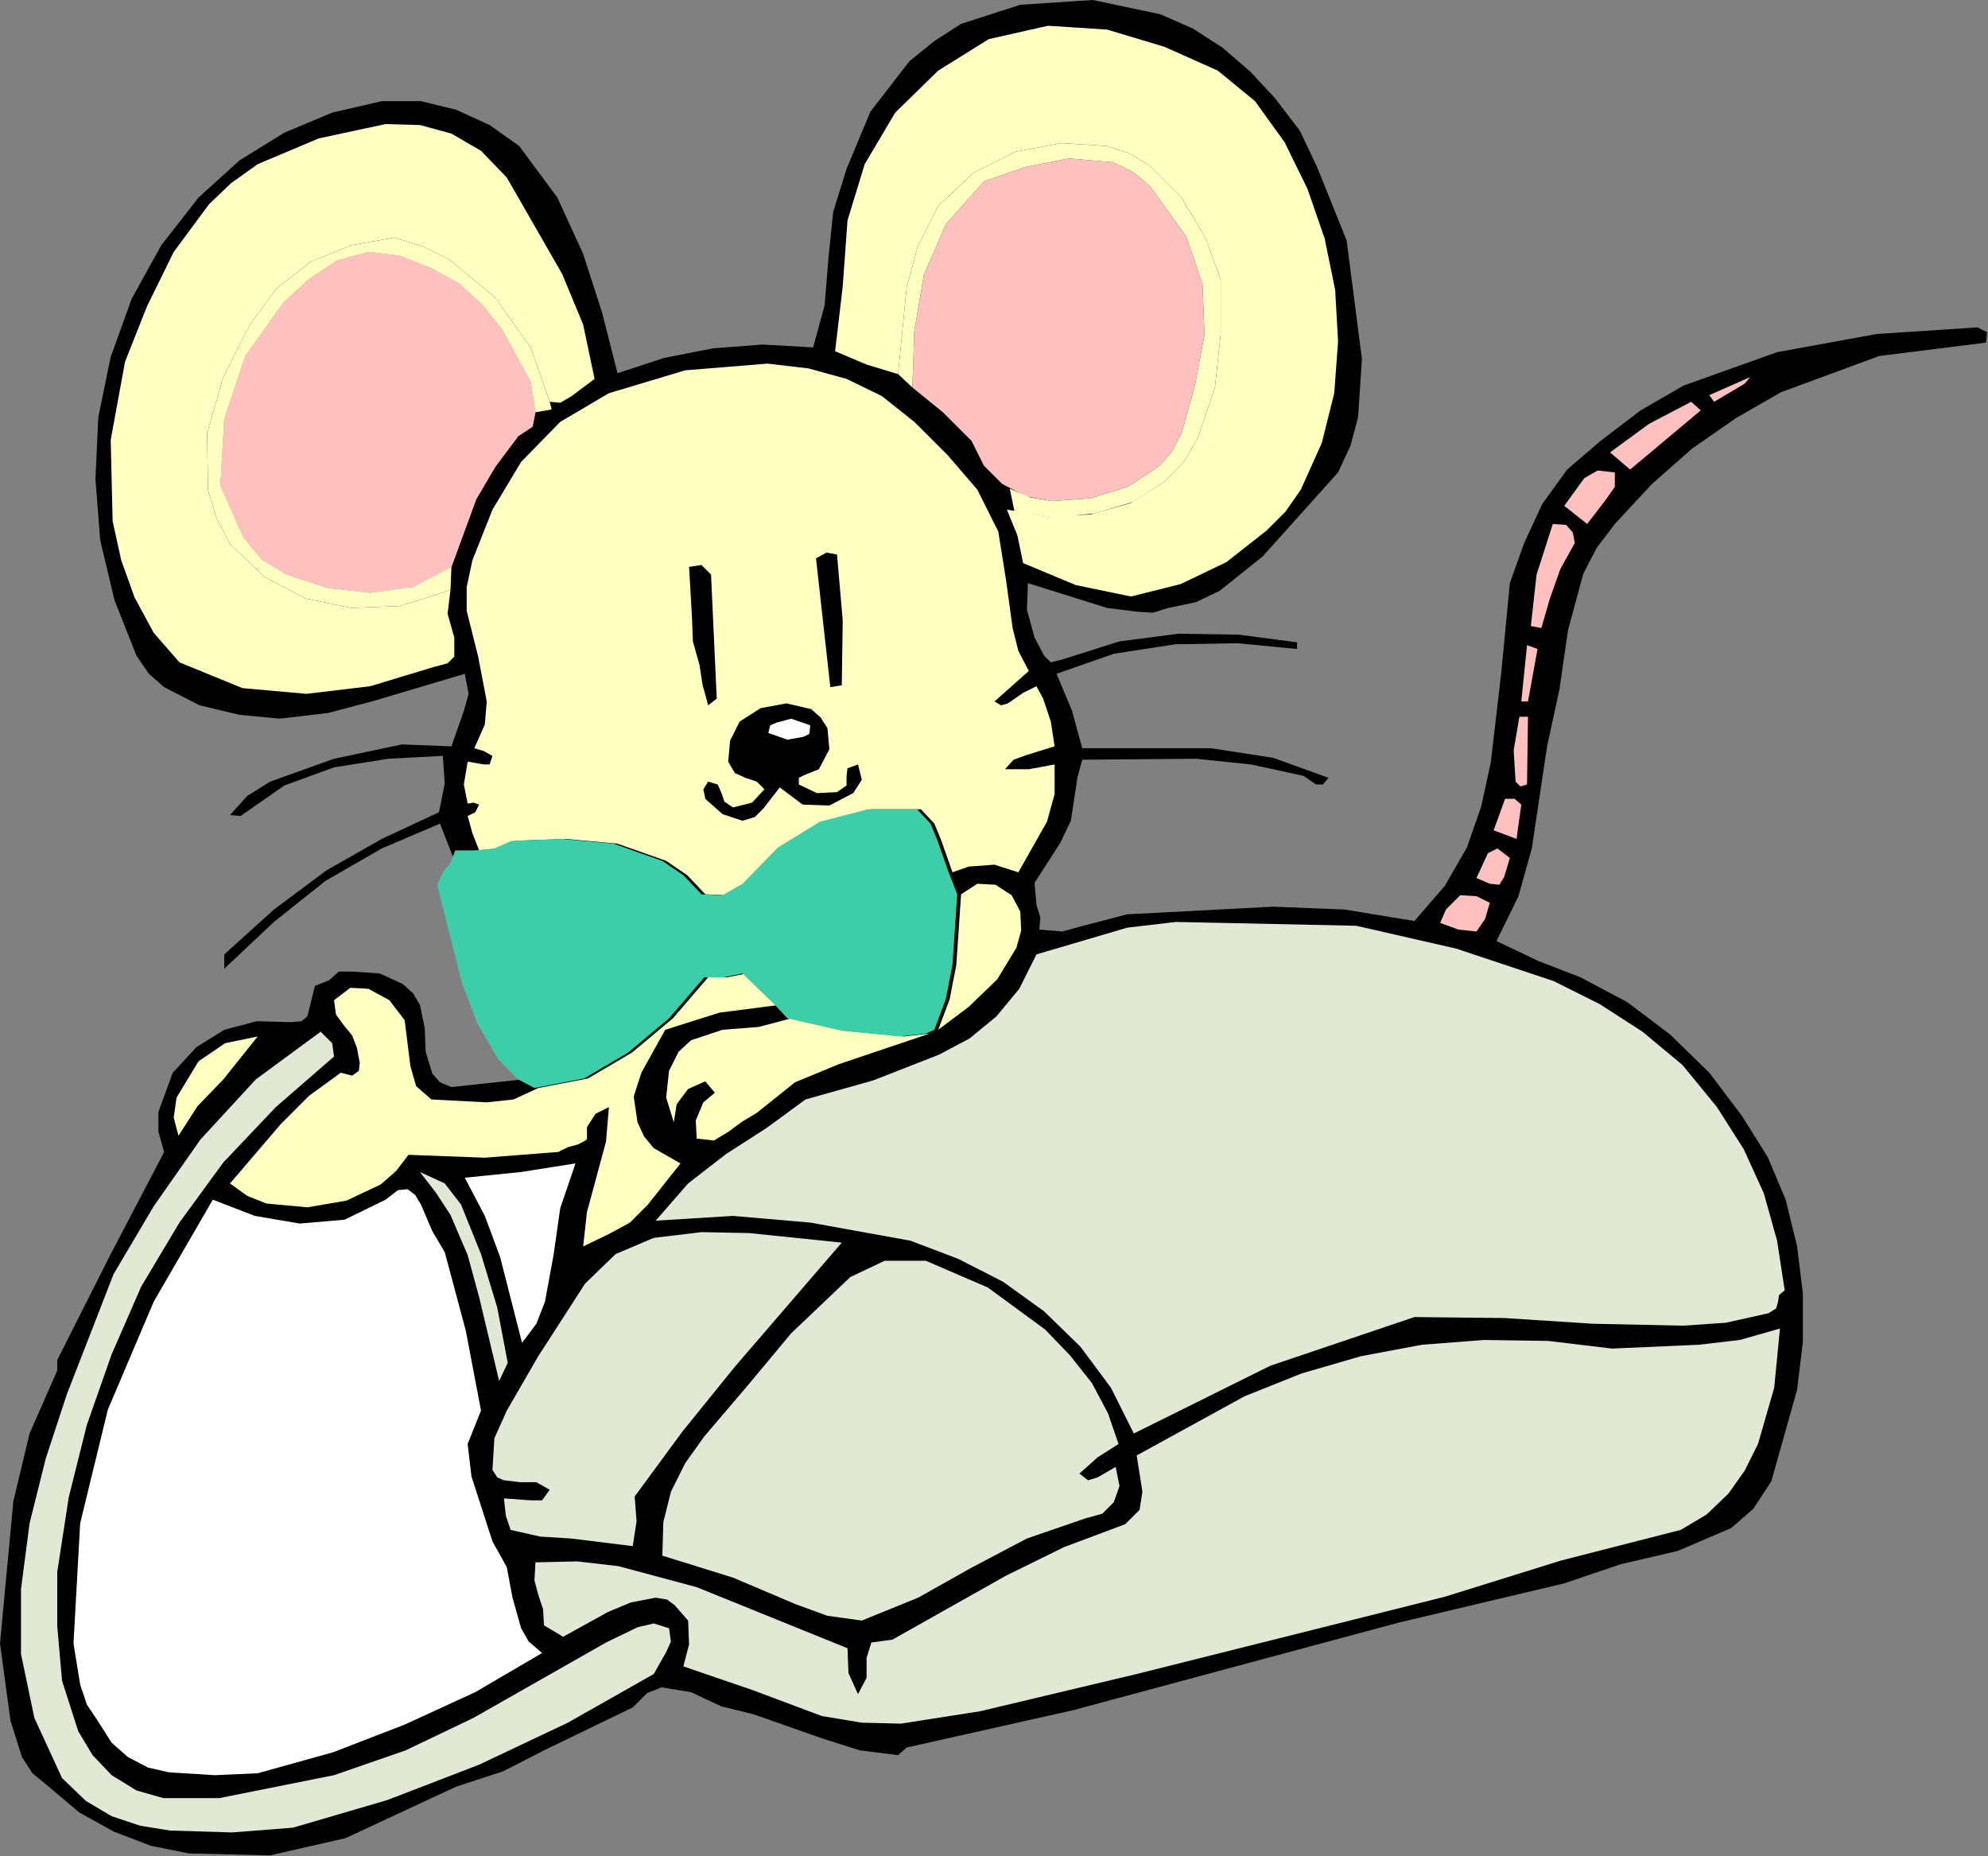 <?xml version="1.0" encoding="UTF-8" standalone="no"?>
<svg
   xmlns:dc="http://purl.org/dc/elements/1.1/"
   xmlns:cc="http://creativecommons.org/ns#"
   xmlns:rdf="http://www.w3.org/1999/02/22-rdf-syntax-ns#"
   xmlns:svg="http://www.w3.org/2000/svg"
   xmlns="http://www.w3.org/2000/svg"
   xmlns:sodipodi="http://sodipodi.sourceforge.net/DTD/sodipodi-0.dtd"
   xmlns:inkscape="http://www.inkscape.org/namespaces/inkscape"
   version="1.0"
   width="105.816mm"
   height="98.806mm"
   id="svg80"
   sodipodi:docname="ETONE006.WMF">
  <rect width="100%" height="100%" fill="#808080" stroke="none"/>
  <sodipodi:namedview
     pagecolor="#ffffff"
     bordercolor="#666666"
     borderopacity="1"
     objecttolerance="10"
     gridtolerance="10"
     guidetolerance="10"
     inkscape:pageopacity="0"
     inkscape:pageshadow="2"
     inkscape:window-width="640"
     inkscape:window-height="480"
     id="namedview82" />
  <defs
     id="defs6">
    <clipPath
       clipPathUnits="userSpaceOnUse"
       id="clipWmfPath1">
      <path
         d="M 0,0 L 399.84,0 L 399.84,373.344 L 0,373.344 z"
         id="path2" />
    </clipPath>
    <pattern
       id="WMFhbasepattern"
       patternUnits="userSpaceOnUse"
       width="6"
       height="6"
       x="0"
       y="0" />
  </defs>
  <path
     style="fill:#000000;fill-rule:evenodd;fill-opacity:1;stroke:none;"
     clip-path="url(#clipWmfPath1)"
     d="  M 202.56,305.28   L 200.64,307.392   L 197.952,308.736   L 185.664,314.88   L 179.328,317.568   L 172.608,318.528   L 172.416,321.216   L 172.608,322.56   L 171.648,323.712   L 168.768,319.296   L 166.464,317.568   L 163.584,316.992   L 160.704,314.496   L 157.632,312.96   L 151.488,309.888   L 152.256,308.736   L 161.472,312   L 171.072,314.496   L 180.672,314.496   L 185.088,312.768   L 189.312,309.888   L 202.176,304.704   L 202.56,305.28  z "
     id="path8" />
  <path
     style="fill:#000000;fill-rule:evenodd;fill-opacity:1;stroke:none;"
     clip-path="url(#clipWmfPath1)"
     d="  M 256.512,19.776   L 261.504,26.304   L 264.96,33.6   L 270.912,48.384   L 273.984,72.192   L 273.216,83.904   L 271.68,89.664   L 269.184,95.04   L 254.016,111.936   L 245.376,118.848   L 240.576,121.152   L 235.008,122.304   L 231.936,123.264   L 228.864,123.072   L 222.72,122.304   L 206.784,117.312   L 206.592,122.688   L 208.128,128.256   L 210.048,131.904   L 211.392,133.248   L 213.696,132.672   L 225.216,129.024   L 237.12,127.488   L 249.216,127.68   L 260.928,129.216   L 260.928,130.56   L 249.024,129.408   L 236.544,129.6   L 224.064,131.52   L 212.544,135.552   L 215.616,142.848   L 217.728,150.528   L 243.648,150.528   L 256.128,152.448   L 267.264,156.48   L 266.112,157.824   L 264.768,157.824   L 262.272,156.096   L 251.712,153.792   L 240.576,152.64   L 217.728,152.832   L 216.768,156.288   L 216.192,160.128   L 215.424,165.12   L 213.312,169.536   L 208.128,177.6   L 208.512,182.016   L 209.28,184.512   L 209.088,187.008   L 213.696,187.392   L 217.92,186.24   L 226.752,183.936   L 256.128,182.4   L 270.528,182.976   L 284.544,185.28   L 290.688,178.176   L 295.104,170.496   L 297.984,162.24   L 299.904,153.408   L 302.016,135.36   L 303.744,117.312   L 306.624,109.248   L 310.272,101.376   L 315.264,94.464   L 321.984,88.704   L 330.048,82.56   L 338.688,77.568   L 357.504,70.848   L 377.472,67.2   L 397.824,65.856   L 399.744,66.816   L 399.552,68.928   L 378.048,71.616   L 358.272,78.912   L 349.248,84.096   L 340.416,90.24   L 332.352,97.344   L 324.864,105.408   L 321.216,110.208   L 318.528,115.392   L 315.456,126.72   L 313.728,138.624   L 311.232,150.144   L 308.16,170.688   L 305.472,180.288   L 301.056,189.312   L 309.504,193.344   L 317.952,196.608   L 327.36,201.6   L 336,208.128   L 343.872,215.808   L 350.4,224.448   L 355.584,232.704   L 359.232,241.344   L 361.536,250.752   L 362.688,260.16   L 362.688,269.952   L 361.536,279.552   L 356.352,297.984   L 352.704,303.552   L 348.288,307.392   L 337.536,312   L 326.016,314.688   L 314.688,318.528   L 281.472,326.4   L 248.64,335.232   L 215.808,344.064   L 182.4,351.552   L 180.672,353.088   L 172.992,352.128   L 165.696,349.824   L 151.488,344.832   L 145.152,343.296   L 139.008,340.416   L 133.056,339.456   L 130.176,340.608   L 127.296,343.488   L 109.824,351.936   L 101.184,356.352   L 91.776,359.424   L 69.504,369.792   L 54.336,373.248   L 38.016,372.864   L 30.336,371.328   L 22.848,368.448   L 15.936,364.608   L 9.792,359.424   L 6.528,356.736   L 4.416,353.472   L 2.112,346.176   L 0,330.624   L 2.688,302.016   L 5.952,288.384   L 11.52,275.712   L 11.52,273.6   L 22.08,252.672   L 33.024,231.744   L 31.872,227.712   L 31.872,223.68   L 34.752,215.808   L 39.552,210.624   L 45.12,207.168   L 51.648,205.44   L 58.56,205.632   L 60.672,205.44   L 61.824,204.48   L 62.592,201.408   L 63.36,198.336   L 66.24,197.184   L 68.16,195.456   L 70.848,195.456   L 76.416,195.84   L 81.024,197.952   L 83.136,199.872   L 84.48,202.176   L 85.44,206.784   L 85.632,211.584   L 86.976,216   L 88.512,217.728   L 90.816,218.688   L 105.024,217.152   L 103.104,215.232   L 100.992,213.12   L 96.768,205.824   L 93.696,197.76   L 89.472,181.056   L 88.896,177.984   L 90.432,175.872   L 91.776,173.952   L 90.624,171.072   L 88.512,165.696   L 76.8,170.688   L 65.472,177.216   L 55.104,185.472   L 45.12,194.88   L 45.12,192   L 55.104,182.976   L 65.664,175.104   L 76.8,168.768   L 88.32,163.392   L 89.472,157.632   L 89.088,152.064   L 78.144,152.64   L 67.2,154.368   L 57.216,158.016   L 48.384,164.16   L 46.272,163.968   L 49.728,160.128   L 54.336,157.248   L 67.2,152.64   L 80.832,149.76   L 90.816,150.144   L 93.312,143.04   L 94.272,139.584   L 93.504,135.552   L 75.456,140.928   L 66.048,143.424   L 56.256,144.576   L 48.192,143.808   L 40.128,141.888   L 33.024,138.24   L 29.952,135.552   L 27.456,131.904   L 23.04,120.768   L 20.16,108.672   L 19.2,96.384   L 19.776,83.904   L 22.272,71.808   L 26.496,60.096   L 32.448,49.344   L 39.936,39.744   L 48.192,32.256   L 57.216,26.688   L 66.816,22.656   L 76.8,20.352   L 84.672,20.352   L 91.776,22.08   L 98.496,25.152   L 104.448,29.376   L 112.128,39.744   L 117.312,51.072   L 121.152,62.976   L 124.224,75.072   L 133.632,72   L 143.424,70.08   L 153.408,69.312   L 163.584,69.888   L 165.888,61.44   L 166.656,52.032   L 167.616,42.624   L 170.304,33.984   L 175.104,22.464   L 182.976,12.288   L 187.968,8.256   L 193.344,4.8   L 205.248,0.96   L 219.84,0   L 233.472,2.88   L 240,5.76   L 245.952,9.6   L 251.52,14.4   L 256.512,19.776  z "
     id="path10" />
  <path
     style="fill:#ffffc1;fill-rule:evenodd;fill-opacity:1;stroke:none;"
     clip-path="url(#clipWmfPath1)"
     d="  M 252.48,20.352   L 258.432,28.608   L 263.04,38.016   L 266.496,48   L 268.608,58.368   L 269.184,68.736   L 268.416,79.104   L 265.92,89.088   L 261.696,98.496   L 258.624,102.912   L 254.784,106.752   L 246.72,113.088   L 237.504,117.504   L 227.52,120   L 216.384,117.696   L 205.824,113.28   L 204.672,107.712   L 202.56,102.528   L 210.816,103.872   L 219.456,103.488   L 227.52,101.184   L 234.432,96.768   L 238.272,92.736   L 240.96,88.128   L 244.416,77.952   L 245.568,67.2   L 245.568,56.256   L 242.496,47.808   L 237.696,39.744   L 231.168,33.216   L 227.328,30.912   L 222.72,29.376   L 213.504,28.8   L 204.288,30.528   L 195.84,34.752   L 188.736,41.472   L 184.704,49.344   L 182.4,57.792   L 180.672,75.264   L 174.336,73.344   L 168,70.656   L 169.536,57.6   L 170.496,44.352   L 173.952,33.024   L 180.096,22.656   L 188.736,14.208   L 198.912,7.872   L 210.816,5.184   L 222.72,5.952   L 234.24,9.408   L 244.992,14.208   L 252.48,20.352  z "
     id="path12" />
  <path
     style="fill:#ffffc1;fill-rule:evenodd;fill-opacity:1;stroke:none;"
     clip-path="url(#clipWmfPath1)"
     d="  M 101.952,35.712   L 113.088,55.104   L 117.312,65.28   L 119.616,76.224   L 115.008,79.68   L 112.704,81.024   L 110.592,80.832   L 106.752,69.888   L 99.648,59.904   L 90.432,52.224   L 85.056,49.536   L 79.296,47.808   L 70.656,49.344   L 62.592,52.608   L 55.68,57.984   L 50.304,65.28   L 44.928,75.84   L 41.664,87.168   L 41.856,98.688   L 43.584,104.256   L 46.272,109.44   L 53.376,116.16   L 61.44,120.384   L 70.656,122.304   L 80.448,121.92   L 85.44,120.384   L 90.624,118.656   L 90.048,123.456   L 91.392,128.256   L 91.392,132.096   L 90.048,133.44   L 87.168,134.208   L 74.496,138.048   L 61.632,139.584   L 48.768,138.432   L 36.096,133.248   L 30.912,127.296   L 27.072,120.192   L 24.384,112.704   L 22.656,104.832   L 22.272,88.512   L 25.152,72.768   L 29.568,61.632   L 34.944,50.688   L 42.048,41.088   L 46.464,36.864   L 51.84,33.024   L 64.128,27.84   L 77.568,24.96   L 84.48,25.152   L 90.816,26.88   L 96.768,30.336   L 101.952,35.712  z "
     id="path14" />
  <path
     style="fill:#ffc1bf;fill-rule:evenodd;fill-opacity:1;stroke:none;"
     clip-path="url(#clipWmfPath1)"
     d="  M 238.656,47.616   L 241.92,57.216   L 242.304,67.392   L 240.384,77.568   L 237.696,87.168   L 235.776,90.816   L 233.28,93.696   L 226.944,97.92   L 219.456,100.224   L 211.584,100.8   L 206.4,99.84   L 201.6,97.344   L 197.952,93.696   L 195.456,88.704   L 189.696,82.944   L 183.552,77.952   L 183.936,66.624   L 185.856,55.296   L 190.272,45.12   L 197.952,36.48   L 206.208,33.6   L 215.04,31.872   L 223.872,32.64   L 227.904,34.56   L 231.36,37.44   L 238.656,47.616  z "
     id="path16" />
  <path
     style="fill:#ffc1bf;fill-rule:evenodd;fill-opacity:1;stroke:none;"
     clip-path="url(#clipWmfPath1)"
     d="  M 106.752,76.8   L 107.712,82.944   L 107.136,85.824   L 104.256,87.744   L 99.648,93.888   L 95.808,100.416   L 90.816,114.048   L 83.136,118.08   L 74.496,119.232   L 65.856,118.272   L 57.6,115.584   L 52.608,112.512   L 48.96,108.096   L 44.352,97.728   L 45.12,84.288   L 49.344,71.616   L 57.024,60.864   L 62.016,56.256   L 67.776,52.416   L 74.112,50.688   L 80.448,51.456   L 86.784,53.952   L 92.352,57.024   L 97.152,61.44   L 100.992,66.24   L 106.752,76.8  z "
     id="path18" />
  <path
     style="fill:#ffffc1;fill-rule:evenodd;fill-opacity:1;stroke:none;"
     clip-path="url(#clipWmfPath1)"
     d="  M 196.608,98.496   L 200.832,106.944   L 202.368,116.544   L 203.712,126.336   L 204.864,130.944   L 206.976,134.976   L 200.064,141.12   L 201.408,141.888   L 202.752,141.504   L 205.824,139.392   L 208.512,138.048   L 209.856,140.544   L 211.392,145.152   L 212.16,150.144   L 206.592,151.872   L 203.904,152.832   L 202.176,154.752   L 206.976,154.752   L 212.16,153.792   L 212.16,159.744   L 210.624,165.312   L 204.864,175.488   L 200.064,173.952   L 194.88,174.336   L 191.616,175.488   L 189.312,168.96   L 187.968,165.696   L 185.28,162.816   L 175.296,162.816   L 165.696,165.312   L 157.248,170.496   L 150.144,177.792   L 146.112,180.096   L 141.888,179.904   L 138.24,176.064   L 134.016,173.184   L 124.224,169.728   L 113.856,168.768   L 103.68,169.152   L 100.224,170.688   L 96.384,171.072   L 95.04,167.616   L 94.08,164.16   L 95.616,163.392   L 96.384,161.856   L 95.232,161.472   L 94.08,161.664   L 93.312,157.824   L 94.08,153.216   L 97.344,153.792   L 98.496,153.792   L 99.072,152.064   L 97.344,151.104   L 95.424,150.528   L 97.536,145.728   L 97.92,141.12   L 96.192,132.096   L 93.888,122.88   L 93.888,118.08   L 95.04,112.704   L 99.072,102.528   L 104.832,92.928   L 112.704,84.864   L 122.496,79.104   L 137.856,74.496   L 154.368,73.152   L 162.624,74.112   L 170.304,76.224   L 177.408,79.68   L 183.936,84.864   L 190.656,91.584   L 196.608,98.496  z "
     id="path20" />
  <path
     style="fill:#ffc1bf;fill-rule:evenodd;fill-opacity:1;stroke:none;"
     clip-path="url(#clipWmfPath1)"
     d="  M 344.832,80.832   L 343.872,79.488   L 352.128,75.84   L 350.976,77.184   L 349.056,78.336   L 344.832,80.832  z "
     id="path22" />
  <path
     style="fill:#ffc1bf;fill-rule:evenodd;fill-opacity:1;stroke:none;"
     clip-path="url(#clipWmfPath1)"
     d="  M 342.144,82.56   L 327.936,94.464   L 323.904,91.008   L 331.776,85.248   L 340.224,80.832   L 342.144,82.56  z "
     id="path24" />
  <path
     style="fill:#ffc1bf;fill-rule:evenodd;fill-opacity:1;stroke:none;"
     clip-path="url(#clipWmfPath1)"
     d="  M 324.864,95.04   L 324.864,97.92   L 323.136,100.416   L 319.296,105.408   L 314.688,101.76   L 318.72,96.192   L 321.408,94.656   L 324.864,95.04  z "
     id="path26" />
  <path
     style="fill:#ffc1bf;fill-rule:evenodd;fill-opacity:1;stroke:none;"
     clip-path="url(#clipWmfPath1)"
     d="  M 316.416,107.136   L 316.8,109.248   L 315.84,110.976   L 313.92,114.432   L 311.808,120.384   L 310.08,126.336   L 307.968,125.952   L 309.12,115.584   L 312.384,105.408   L 315.072,105.6   L 316.416,107.136  z "
     id="path28" />
  <path
     style="fill:#000000;fill-rule:evenodd;fill-opacity:1;stroke:none;"
     clip-path="url(#clipWmfPath1)"
     d="  M 168.384,111.552   L 169.536,124.8   L 169.344,137.856   L 167.04,138.24   L 164.16,112.32   L 166.272,111.168   L 168.384,111.552  z "
     id="path30" />
  <path
     style="fill:#000000;fill-rule:evenodd;fill-opacity:1;stroke:none;"
     clip-path="url(#clipWmfPath1)"
     d="  M 143.04,115.584   L 144.192,140.544   L 142.464,141.888   L 141.312,137.664   L 140.736,133.824   L 139.392,129.024   L 139.2,124.032   L 138.624,114.048   L 141.12,113.664   L 143.04,115.584  z "
     id="path32" />
  <path
     style="fill:#ffc1bf;fill-rule:evenodd;fill-opacity:1;stroke:none;"
     clip-path="url(#clipWmfPath1)"
     d="  M 309.312,130.56   L 307.392,141.12   L 306.048,141.12   L 307.2,129.792   L 309.312,130.56  z "
     id="path34" />
  <path
     style="fill:#000000;fill-rule:evenodd;fill-opacity:1;stroke:none;"
     clip-path="url(#clipWmfPath1)"
     d="  M 166.464,146.496   L 166.848,150.72   L 164.736,154.752   L 161.856,155.904   L 160.704,156.48   L 160.704,157.824   L 164.352,159.552   L 168.384,159.36   L 170.304,158.016   L 170.304,156.096   L 170.496,154.56   L 172.608,153.792   L 173.376,156.864   L 171.648,159.552   L 166.848,162.048   L 161.472,161.856   L 156.864,158.4   L 153.6,162.624   L 151.872,164.352   L 149.376,165.12   L 145.344,163.776   L 141.888,160.704   L 141.504,158.784   L 142.464,157.248   L 144.384,157.824   L 145.152,159.552   L 145.728,161.28   L 147.456,162.432   L 151.296,161.472   L 153.792,158.784   L 152.256,157.248   L 149.952,156.48   L 147.84,155.52   L 146.496,153.216   L 146.88,148.992   L 148.8,145.152   L 153.024,142.464   L 158.208,141.504   L 163.2,142.656   L 165.12,144.384   L 166.464,146.496  z "
     id="path36" />
  <path
     style="fill:#ffc1bf;fill-rule:evenodd;fill-opacity:1;stroke:none;"
     clip-path="url(#clipWmfPath1)"
     d="  M 307.2,157.824   L 305.856,158.208   L 304.896,157.248   L 304.512,150.912   L 305.664,144.192   L 307.392,144.192   L 307.2,157.824  z "
     id="path38" />
  <path
     style="fill:#ffffff;fill-rule:evenodd;fill-opacity:1;stroke:none;"
     clip-path="url(#clipWmfPath1)"
     d="  M 163.008,145.92   L 162.816,147.648   L 161.664,148.224   L 158.4,148.8   L 154.56,147.456   L 154.944,145.92   L 156.288,145.344   L 159.168,144.576   L 163.008,145.92  z "
     id="path40" />
  <path
     style="fill:#ffc1bf;fill-rule:evenodd;fill-opacity:1;stroke:none;"
     clip-path="url(#clipWmfPath1)"
     d="  M 306.048,161.856   L 305.088,168.768   L 300.48,167.04   L 302.784,160.704   L 304.704,160.704   L 306.048,161.856  z "
     id="path42" />
  <path
     style="fill:#ffc1bf;fill-rule:evenodd;fill-opacity:1;stroke:none;"
     clip-path="url(#clipWmfPath1)"
     d="  M 303.744,172.608   L 302.592,176.448   L 301.632,177.984   L 299.712,177.792   L 297.024,176.64   L 299.328,171.648   L 301.248,170.688   L 303.744,172.608  z "
     id="path44" />
  <path
     style="fill:#ffffc1;fill-rule:evenodd;fill-opacity:1;stroke:none;"
     clip-path="url(#clipWmfPath1)"
     d="  M 205.248,183.36   L 205.44,187.2   L 204.48,190.656   L 200.64,196.992   L 194.88,202.56   L 188.736,207.168   L 191.04,201.024   L 192.384,194.112   L 193.344,179.904   L 196.608,177.792   L 200.256,177.984   L 203.52,180.096   L 205.248,183.36  z "
     id="path46" />
  <path
     style="fill:#ffc1bf;fill-rule:evenodd;fill-opacity:1;stroke:none;"
     clip-path="url(#clipWmfPath1)"
     d="  M 299.712,181.632   L 298.752,184.896   L 297.024,187.392   L 293.376,187.008   L 289.728,185.664   L 290.88,182.976   L 293.76,180.096   L 297.024,180.288   L 299.712,181.632  z "
     id="path48" />
  <path
     style="fill:#e1e8d4;fill-rule:evenodd;fill-opacity:1;stroke:none;"
     clip-path="url(#clipWmfPath1)"
     d="  M 272.832,186.24   L 292.992,190.848   L 312.576,197.376   L 321.792,201.984   L 330.432,207.552   L 338.496,214.272   L 345.408,222.72   L 350.784,231.168   L 354.816,240   L 357.504,249.6   L 359.04,259.584   L 357.888,260.544   L 357.696,261.888   L 357.312,263.232   L 355.776,264.192   L 347.136,266.112   L 338.496,266.688   L 320.448,266.304   L 302.592,265.152   L 284.544,264.96   L 255.552,274.752   L 228.096,288.384   L 223.488,279.168   L 217.344,270.912   L 210.048,263.808   L 201.792,257.856   L 192.768,253.248   L 183.168,249.6   L 163.008,245.952   L 147.456,244.608   L 131.904,245.568   L 138.432,238.08   L 146.112,232.128   L 154.176,226.944   L 162.048,221.184   L 175.68,217.344   L 188.928,212.16   L 195.072,208.896   L 200.448,204.48   L 205.056,198.912   L 208.512,192   L 226.752,186.624   L 236.544,185.472   L 245.76,185.664   L 272.832,186.24  z "
     id="path50" />
  <path
     style="fill:#ffffc1;fill-rule:evenodd;fill-opacity:1;stroke:none;"
     clip-path="url(#clipWmfPath1)"
     d="  M 156.672,202.176   L 144.768,203.712   L 133.824,207.168   L 129.024,215.808   L 127.488,220.608   L 128.256,225.792   L 129.6,228.672   L 131.52,230.976   L 136.896,234.048   L 130.368,242.304   L 126.72,245.952   L 122.496,248.256   L 117.312,250.752   L 118.08,243.84   L 120,236.736   L 121.92,229.632   L 122.496,222.72   L 119.808,224.064   L 118.08,226.752   L 118.08,229.248   L 116.352,230.208   L 114.24,230.784   L 112.32,231.744   L 97.536,232.896   L 82.176,232.32   L 79.68,235.584   L 76.608,238.272   L 69.696,241.536   L 61.824,242.88   L 53.568,242.112   L 49.728,240.576   L 46.272,238.08   L 56.448,226.176   L 62.208,220.416   L 68.544,215.808   L 70.848,216.384   L 72.192,215.424   L 72.384,213.888   L 71.808,210.816   L 70.848,208.32   L 69.12,206.208   L 67.584,204.096   L 67.2,201.216   L 70.464,198.72   L 74.112,198.912   L 78.336,201.216   L 81.408,205.248   L 82.56,214.464   L 83.712,218.496   L 86.784,221.184   L 97.92,221.76   L 103.296,221.184   L 108.288,218.88   L 118.272,216.96   L 127.104,211.776   L 135.36,204.864   L 142.464,196.608   L 146.304,196.608   L 150.144,195.84   L 156.672,202.176  z "
     id="path52" />
  <path
     style="fill:#ffffc1;fill-rule:evenodd;fill-opacity:1;stroke:none;"
     clip-path="url(#clipWmfPath1)"
     d="  M 181.824,208.512   L 187.008,207.936   L 168.768,214.08   L 159.936,217.728   L 152.256,223.872   L 149.376,225.6   L 146.496,227.712   L 143.616,229.44   L 140.16,229.056   L 139.968,225.408   L 141.504,221.76   L 143.808,219.84   L 141.888,217.536   L 138.432,219.072   L 136.128,222.144   L 135.552,225.792   L 134.016,220.8   L 134.592,215.424   L 136.512,211.584   L 139.008,209.28   L 145.344,207.168   L 152.64,206.592   L 159.168,204.864   L 170.112,207.36   L 181.824,208.512  z "
     id="path54" />
  <path
     style="fill:#e1e8d4;fill-rule:evenodd;fill-opacity:1;stroke:none;"
     clip-path="url(#clipWmfPath1)"
     d="  M 67.2,212.544   L 55.488,222.72   L 44.928,233.856   L 36.096,245.952   L 28.416,258.816   L 22.464,272.448   L 17.472,286.656   L 13.824,301.248   L 11.52,316.224   L 11.52,327.168   L 12.48,338.112   L 15.744,348.288   L 18.624,353.088   L 22.464,357.12   L 27.456,360.192   L 32.832,361.728   L 44.16,361.728   L 67.2,357.12   L 81.6,352.128   L 95.232,345.6   L 121.92,330.432   L 128.256,327.36   L 131.52,326.592   L 134.592,327.552   L 134.976,330.24   L 134.016,332.352   L 131.52,336.768   L 114.24,346.56   L 96.384,355.008   L 77.952,362.112   L 58.944,367.68   L 46.656,368.64   L 34.176,368.256   L 28.224,367.296   L 22.464,365.376   L 17.28,362.304   L 12.48,357.696   L 6.912,345.6   L 4.224,332.736   L 4.224,319.68   L 5.952,306.432   L 9.216,293.376   L 13.44,280.512   L 22.848,256.32   L 30.912,242.688   L 40.32,229.248   L 51.456,217.152   L 64.512,207.552   L 66.816,209.856   L 67.2,212.544  z "
     id="path56" />
  <path
     style="fill:#ffffc1;fill-rule:evenodd;fill-opacity:1;stroke:none;"
     clip-path="url(#clipWmfPath1)"
     d="  M 51.84,208.512   L 44.928,217.152   L 39.744,222.528   L 35.904,228.48   L 34.944,224.832   L 35.52,220.8   L 39.936,213.504   L 45.312,209.856   L 51.84,208.512  z "
     id="path58" />
  <path
     style="fill:#ffffff;fill-rule:evenodd;fill-opacity:1;stroke:none;"
     clip-path="url(#clipWmfPath1)"
     d="  M 115.776,234.048   L 112.704,243.072   L 111.36,252.48   L 109.632,261.888   L 107.904,266.304   L 105.024,270.144   L 100.608,252.864   L 97.536,244.608   L 93.504,236.928   L 104.832,235.776   L 115.776,234.048  z "
     id="path60" />
  <path
     style="fill:#e1e8d4;fill-rule:evenodd;fill-opacity:1;stroke:none;"
     clip-path="url(#clipWmfPath1)"
     d="  M 96.768,252.288   L 100.032,263.04   L 102.144,274.176   L 100.416,277.824   L 96.384,260.928   L 94.08,252.48   L 90.624,244.416   L 87.744,240   L 84.48,235.776   L 89.472,238.08   L 92.736,242.304   L 96.768,252.288  z "
     id="path62" />
  <path
     style="fill:#ffffff;fill-rule:evenodd;fill-opacity:1;stroke:none;"
     clip-path="url(#clipWmfPath1)"
     d="  M 89.472,251.904   L 93.696,267.648   L 96.768,283.776   L 94.08,290.496   L 94.848,297.024   L 99.072,310.08   L 101.952,315.264   L 103.104,321.408   L 104.832,327.552   L 106.368,330.24   L 109.056,332.544   L 95.616,340.416   L 81.408,346.944   L 67.008,352.512   L 51.84,356.736   L 43.2,357.12   L 33.984,356.544   L 29.76,355.584   L 25.728,353.472   L 22.464,350.592   L 19.776,346.368   L 17.472,342.912   L 16.128,338.88   L 14.784,330.624   L 16.128,306.432   L 21.696,283.584   L 30.912,261.888   L 42.816,241.344   L 51.264,244.608   L 60.288,246.144   L 69.312,245.376   L 77.568,241.344   L 80.064,239.424   L 81.984,239.232   L 83.52,240.384   L 84.672,242.304   L 86.976,247.68   L 89.472,251.904  z "
     id="path64" />
  <path
     style="fill:#e1e8d4;fill-rule:evenodd;fill-opacity:1;stroke:none;"
     clip-path="url(#clipWmfPath1)"
     d="  M 169.344,249.984   L 147.84,274.944   L 137.28,288   L 127.68,301.056   L 128.064,306.048   L 127.296,311.04   L 114.816,309.504   L 108.672,309.12   L 102.72,307.776   L 101.76,304.896   L 101.376,301.44   L 106.752,301.824   L 109.056,301.824   L 110.592,299.712   L 107.904,298.176   L 104.64,298.176   L 101.376,297.792   L 100.032,297.216   L 99.072,295.68   L 99.456,289.344   L 101.952,283.776   L 108.288,272.832   L 117.696,258.24   L 123.84,252.288   L 131.52,249.024   L 141.12,247.872   L 150.72,248.064   L 169.344,249.984  z "
     id="path66" />
  <path
     style="fill:#e1e8d4;fill-rule:evenodd;fill-opacity:1;stroke:none;"
     clip-path="url(#clipWmfPath1)"
     d="  M 225.024,290.496   L 220.8,293.184   L 217.152,296.448   L 218.88,297.792   L 220.8,297.216   L 224.448,295.104   L 225.216,298.944   L 224.064,302.208   L 221.76,304.512   L 218.304,305.472   L 206.592,309.504   L 195.648,315.264   L 184.704,321.408   L 173.376,326.016   L 166.464,325.056   L 160.128,322.752   L 147.456,317.376   L 133.248,312.96   L 133.44,306.24   L 134.976,300.096   L 137.856,294.336   L 141.696,288.96   L 150.528,278.592   L 159.168,268.224   L 171.072,256.896   L 177.984,253.632   L 186.24,253.632   L 198.72,259.008   L 210.24,267.456   L 215.232,272.64   L 219.648,278.208   L 222.912,284.352   L 225.024,290.496  z "
     id="path68" />
  <path
     style="fill:#e1e8d4;fill-rule:evenodd;fill-opacity:1;stroke:none;"
     clip-path="url(#clipWmfPath1)"
     d="  M 358.08,267.264   L 356.928,279.168   L 353.664,290.496   L 350.976,295.872   L 347.712,300.48   L 343.296,304.704   L 338.112,307.776   L 314.112,313.92   L 290.688,321.216   L 228.672,336.768   L 197.184,344.256   L 181.248,346.752   L 173.376,346.56   L 165.312,345.216   L 151.488,340.032   L 137.472,335.232   L 138.624,330.816   L 138.432,326.016   L 135.744,322.944   L 134.208,321.792   L 131.904,321.408   L 126.912,322.368   L 122.304,324.288   L 113.28,329.28   L 109.44,326.976   L 109.248,323.712   L 108.288,320.832   L 107.52,317.952   L 107.712,314.304   L 116.16,314.112   L 124.416,315.072   L 140.16,319.296   L 170.496,331.584   L 170.688,336.576   L 172.608,340.8   L 174.336,337.536   L 174.336,333.504   L 175.296,330.432   L 179.52,329.856   L 202.368,316.992   L 214.08,311.232   L 226.368,306.624   L 229.248,303.744   L 229.824,300.096   L 228.672,292.8   L 250.368,280.896   L 261.888,276.288   L 273.792,272.832   L 286.08,270.528   L 298.56,269.568   L 311.424,269.76   L 324.288,271.296   L 341.76,270.528   L 350.016,269.568   L 358.08,267.264  z "
     id="path70" />
  <path
     style="fill:#3ccda9;fill-rule:evenodd;fill-opacity:1;stroke:none;"
     clip-path="url(#clipWmfPath1)"
     d="  M 95.616,171.072   L 99.456,170.688   L 102.912,169.152   L 113.088,168.768   L 123.456,169.728   L 133.248,173.184   L 137.472,176.064   L 141.12,179.904   L 145.344,180.096   L 149.376,177.792   L 156.48,170.496   L 164.928,165.312   L 174.528,162.816   L 184.512,162.816   L 187.2,165.696   L 188.544,168.96   L 190.848,175.488   L 192.576,179.904   L 191.616,194.112   L 190.272,201.024   L 187.968,207.168   L 186.24,207.936   L 181.056,208.512   L 169.344,207.36   L 158.4,204.864   L 155.904,202.176   L 149.376,195.84   L 145.536,196.608   L 141.696,196.608   L 134.592,204.864   L 126.336,211.776   L 117.504,216.96   L 107.52,218.88   L 104.256,217.152   L 102.336,215.232   L 100.224,213.12   L 96,205.824   L 92.928,197.76   L 88.704,181.056   L 87.936,177.984   L 89.088,175.488   L 90.624,173.568   L 91.584,171.072   L 95.616,171.072  z "
     id="path72" />
  <path
     style="fill:#ffc1bf;fill-rule:evenodd;fill-opacity:1;stroke:none;"
     clip-path="url(#clipWmfPath1)"
     d="  M 106.752,76.8   L 107.712,82.944   L 107.136,85.824   L 104.256,87.744   L 99.648,93.888   L 95.808,100.416   L 90.816,114.048   L 83.136,118.08   L 74.496,119.232   L 65.856,118.272   L 57.6,115.584   L 52.608,112.512   L 48.96,108.096   L 44.352,97.728   L 45.12,84.288   L 49.344,71.616   L 57.024,60.864   L 62.016,56.256   L 67.776,52.416   L 74.112,50.688   L 80.448,51.456   L 86.784,53.952   L 92.352,57.024   L 97.152,61.44   L 100.992,66.24   L 106.752,76.8  z "
     id="path74" />
  <path
     style="fill:#ffffc1;fill-rule:evenodd;fill-opacity:1;stroke:none;"
     clip-path="url(#clipWmfPath1)"
     d="  M 204.096,102.912   L 211.968,104.064   L 220.224,103.296   L 227.904,100.992   L 234.432,96.768   L 238.272,92.736   L 240.96,88.128   L 244.416,77.952   L 245.568,67.2   L 245.568,56.256   L 242.496,47.808   L 237.696,39.744   L 231.168,33.216   L 227.328,30.912   L 222.72,29.376   L 213.504,28.8   L 204.288,30.528   L 195.84,34.752   L 188.736,41.472   L 184.704,49.344   L 182.4,57.792   L 180.672,75.264   L 183.552,77.952   L 183.936,66.624   L 185.856,55.296   L 190.272,45.12   L 197.952,36.48   L 206.208,33.6   L 215.04,31.872   L 223.872,32.64   L 227.904,34.56   L 231.36,37.44   L 238.656,47.616   L 241.92,57.216   L 242.304,67.392   L 240.384,77.568   L 237.696,87.168   L 235.776,90.816   L 233.28,93.696   L 226.944,97.92   L 219.456,100.224   L 211.584,100.8   L 207.168,100.032   L 203.136,98.304   L 204.096,102.912  z "
     id="path76" />
  <path
     style="fill:#ffffc1;fill-rule:evenodd;fill-opacity:1;stroke:none;"
     clip-path="url(#clipWmfPath1)"
     d="  M 90.624,118.656   L 85.44,120.384   L 80.448,121.92   L 70.656,122.304   L 61.44,120.384   L 53.376,116.16   L 46.272,109.44   L 43.584,104.256   L 41.856,98.688   L 41.664,87.168   L 44.928,75.84   L 50.304,65.28   L 55.68,57.984   L 62.592,52.608   L 70.656,49.344   L 79.296,47.808   L 85.056,49.536   L 90.432,52.224   L 99.648,59.904   L 106.752,69.888   L 110.592,80.832   L 110.976,82.368   L 107.712,82.944   L 106.752,76.8   L 100.992,66.24   L 97.152,61.44   L 92.352,57.024   L 86.784,53.952   L 80.448,51.456   L 74.112,50.688   L 67.776,52.416   L 62.016,56.256   L 57.024,60.864   L 49.344,71.616   L 45.12,84.288   L 44.352,97.728   L 48.96,108.096   L 52.608,112.512   L 57.6,115.584   L 65.856,118.272   L 74.496,119.232   L 83.136,118.08   L 90.816,114.048   L 90.624,118.656  z "
     id="path78" />
</svg>
